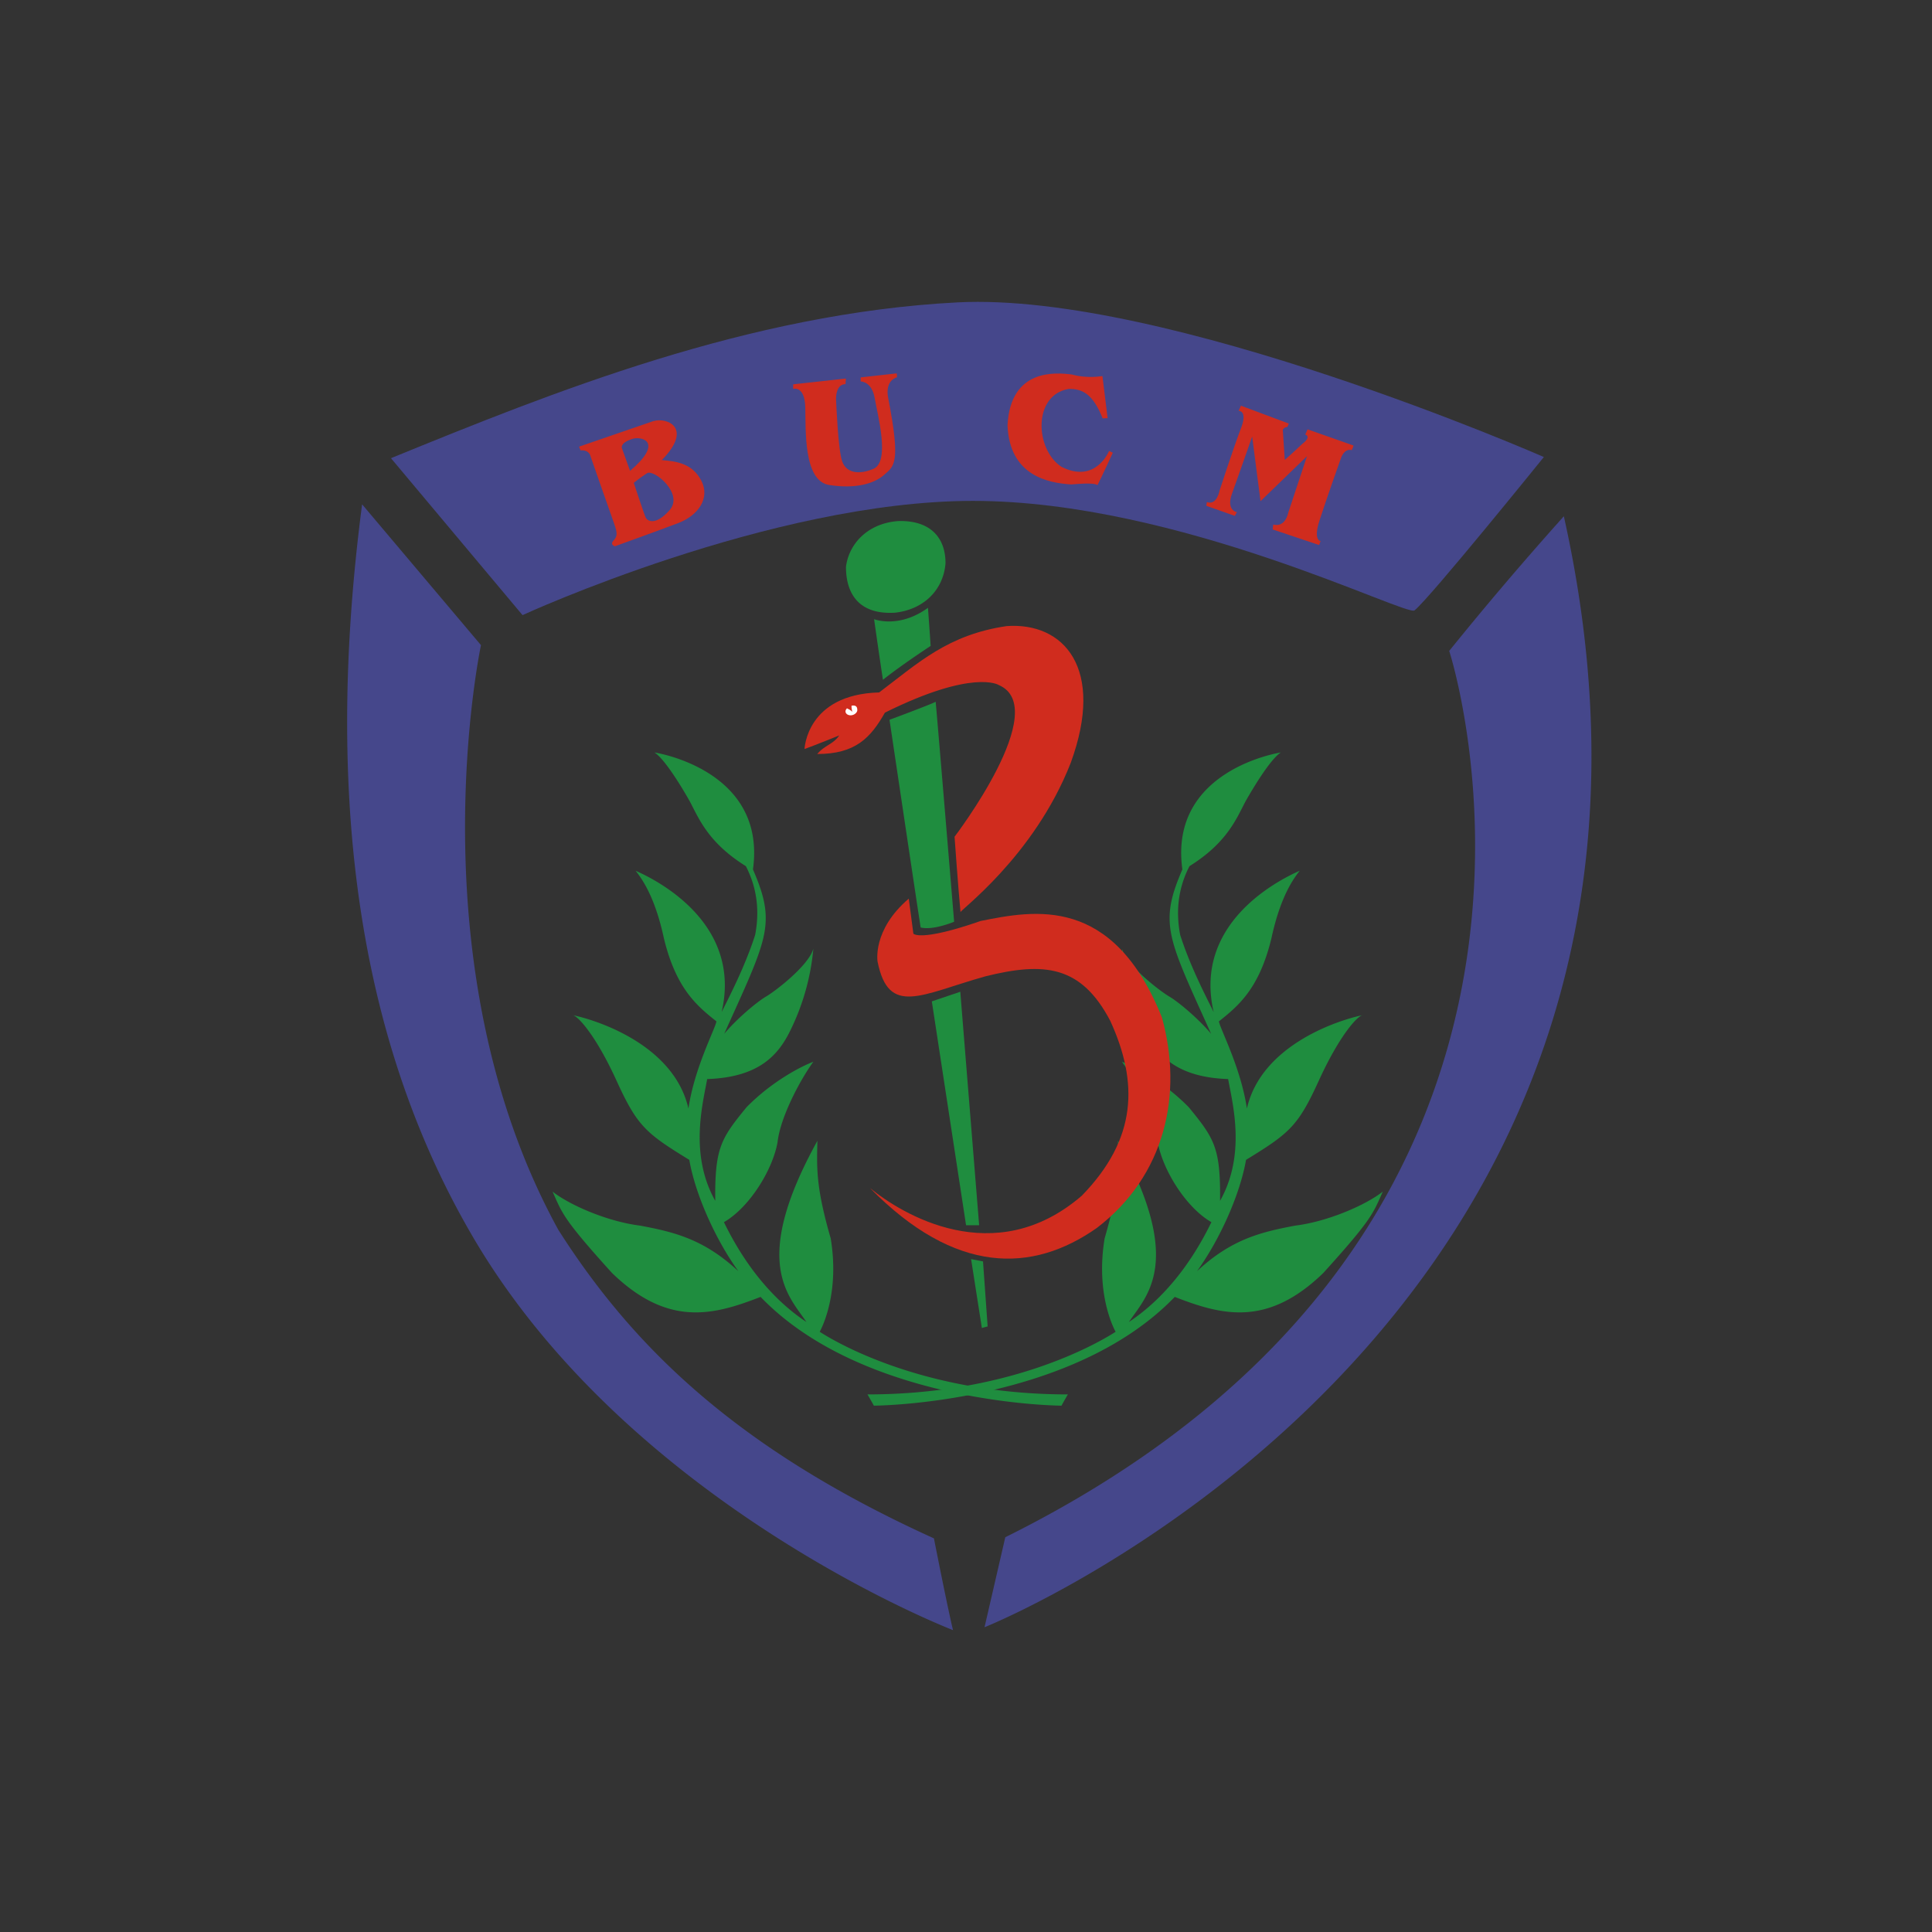 <svg width="128" height="128" fill="none" xmlns="http://www.w3.org/2000/svg"><rect width="100%" height="100%" fill="#333333" stroke="none"/><path fill-rule="evenodd" clip-rule="evenodd" d="m25.902 30.356 8.717 10.398s16.438-7.57 29.844-7.569c13.663 0 28.825 7.735 29.258 7.25 1.02-.815 8.564-10.156 8.564-10.156S77.309 19.32 63.444 20.033c-13.865.714-26.863 5.965-37.542 10.323Z" fill="#45478B"/><path fill-rule="evenodd" clip-rule="evenodd" d="M44.33 33.835c-.927 1.023-1.434.664-1.539.478-.093-.165-.802-2.323-.802-2.323s.43-.354.882-.64c.453-.286 2.498 1.389 1.459 2.485Zm-3.135-4.167s-.114-.357.778-.612c.656-.14 1.95.287-.23 2.14l-.548-1.528Zm5.276 2.192c-.586-1.147-1.631-1.3-2.625-1.377 2.122-2.166.306-2.857-.568-2.58-.2.064-4.912 1.689-4.912 1.689l.096.248c.592-.048.66.382.66.382s1.27 3.651 1.548 4.416c.277.764.21.898-.02 1.175-.268.268.086.38.086.38s2.83-1.02 4.18-1.53c1.351-.51 2.14-1.656 1.555-2.803ZM52.55 25.768s.764-.248.803 1.224c.038 1.471-.134 4.874 1.586 5.141 1.72.268 2.963-.076 3.632-.669.668-.592 1.127-.726.268-5.122-.21-1.185.579-1.338.579-1.338.026-.102-.012-.267-.012-.267l-2.384.267v.267s.74-.013.93 1.109c.192 1.122 1.033 4.193-.076 4.677-.944.408-1.822.305-2.09-.523-.267-.828-.382-3.823-.395-4.052-.013-.23.026-1.032.625-1.032.025-.268.025-.37.025-.37l-3.492.382v.306ZM73.052 27.718l.331-.013-.344-2.79s-.994.185-2.025-.103c-1.052-.133-4.072-.42-4.263 3.365.133 3.345 2.695 3.823 4.224 3.918 1.529-.133 1.625 0 1.74.039.248-.478 1.012-2.141 1.012-2.141l-.248-.115s-.88 2.198-3.154 1.05c-1.758-1.146-1.912-4.759.478-5.16.918-.018 1.613.345 2.25 1.95ZM81.812 34.179l.135-.248s-.727-.115-.325-1.223c.401-1.11 1.337-3.785 1.337-3.785l.554 4.281 3.079-2.982-1.243 3.746s-.172.995-.993.785c-.02.133-.04.324-.04.324l3.079 1.032.095-.267s-.497-.02-.076-1.338c.42-1.319 1.433-4.167 1.433-4.167s.21-.65.708-.516c.114-.23.114-.306.114-.306l-3.04-1.07-.152.343s.459.134-.21.632c-.517.497-1.147 1.05-1.147 1.05l-.133-2.006s.128-.191.304-.173l.096-.229-3.173-1.185-.152.344s.65-.038.114 1.261c-.478 1.262-1.376 4.015-1.376 4.015s-.173 1.013-.84.765l-.04.248 1.892.669Z" fill="#D02C1E"/><path fill-rule="evenodd" clip-rule="evenodd" d="M31.371 82.016c-6.984-11.88-10.133-27.576-7.38-48.602l7.875 9.328s-4.512 21.18 5.121 38.731c5.049 7.935 12.031 14.612 24.889 20.449.956 4.855 1.263 6.078 1.263 6.078S41.83 99.806 31.37 82.016ZM66.603 101.846l-1.376 5.964s50.31-20.085 38.382-73.606a227.434 227.434 0 0 0-7.595 8.92S108.4 81.1 66.603 101.846Z" fill="#45478B"/><path fill-rule="evenodd" clip-rule="evenodd" d="M43.361 49.853s7.443 1.12 6.525 7.747c.745 1.742 1.057 2.895.695 4.505-.33 1.461-1.246 3.38-2.6 6.385.816-.969 2.122-2.083 2.772-2.466.65-.382 2.829-2.065 3.134-3.172a15.415 15.415 0 0 1-1.567 5.504c-.803 1.606-2.102 3.02-5.467 3.135-.305 1.683-1.185 5.008.535 8.067-.038-3.518.383-4.13 2.065-6.193 1.72-1.76 3.708-2.753 4.434-3.02-.84 1.146-2.179 3.631-2.37 5.314-.306 1.796-1.835 4.319-3.555 5.313.765 1.567 2.447 4.607 5.466 6.614-1.184-1.758-3.708-3.976.727-12.004-.038 1.796-.114 3.02.88 6.46.573 3.441-.46 5.697-.727 6.193 1.49.956 7.264 4.148 16.44 4.148-.402.699-.421.746-.421.746s-13.056-.057-19.937-7.206c-3.136 1.224-6.136 2.007-9.845-1.587-3.25-3.593-3.287-3.937-3.937-5.39 1.109.88 3.632 1.988 5.81 2.256 2.218.42 4.206.879 6.5 3.02-1.568-2.18-2.867-5.161-3.25-7.378-2.867-1.759-3.44-2.218-4.817-5.238-1.376-3.02-2.6-4.358-2.944-4.358 1.53.305 6.729 1.93 7.703 6.193.402-2.715 1.778-5.276 1.855-5.773-1.3-1.032-2.677-2.178-3.48-5.505-.61-2.83-1.49-3.976-1.872-4.473 1.567.688 7.053 3.556 5.696 9.367.46-.935 1.548-3.002 2.222-5.117.269-1.411.2-2.974-.616-4.556-2.523-1.568-3.135-3.21-3.709-4.281 0 0-1.503-2.714-2.345-3.25Z" fill="#1F8D3F"/><path fill-rule="evenodd" clip-rule="evenodd" d="M84.86 49.853s-7.443 1.12-6.525 7.747c-.745 1.742-1.057 2.895-.694 4.505.328 1.461 1.244 3.38 2.598 6.385-.815-.969-2.121-2.083-2.77-2.466-.651-.382-2.83-2.065-3.136-3.172a15.415 15.415 0 0 0 1.568 5.504c.803 1.606 2.103 3.02 5.467 3.135.306 1.683 1.185 5.008-.536 8.067.039-3.518-.382-4.13-2.065-6.193-1.72-1.76-3.708-2.753-4.434-3.02.841 1.146 2.18 3.631 2.37 5.314.306 1.796 1.836 4.319 3.556 5.313-.765 1.567-2.446 4.607-5.467 6.614 1.186-1.758 3.708-3.976-.726-12.004.038 1.796.114 3.02-.88 6.46-.573 3.441.46 5.697.726 6.193-1.49.956-7.263 4.148-16.438 4.148.402.699.42.746.42.746s13.056-.057 19.937-7.206c3.135 1.224 6.136 2.007 9.844-1.587 3.25-3.593 3.288-3.937 3.939-5.39-1.11.88-3.632 1.988-5.812 2.256-2.217.42-4.206.879-6.499 3.02 1.568-2.18 2.868-5.161 3.25-7.378 2.867-1.759 3.44-2.218 4.817-5.238 1.376-3.02 2.6-4.358 2.943-4.358-1.529.305-6.728 1.93-7.703 6.193-.402-2.715-1.778-5.276-1.854-5.773 1.3-1.032 2.676-2.178 3.479-5.505.611-2.83 1.49-3.976 1.873-4.473-1.568.688-7.054 3.556-5.697 9.367-.46-.935-1.548-3.002-2.221-5.117-.269-1.411-.2-2.974.616-4.556 2.523-1.568 3.136-3.21 3.708-4.281 0 0 1.505-2.714 2.345-3.25ZM62.643 37.313c-.134 1.74-1.403 3.058-3.336 3.279-2.437.15-3.259-1.299-3.259-3.03.172-1.453 1.357-2.877 3.45-3.04 2.103-.066 3.145 1.06 3.145 2.791ZM57.911 41.022s1.631.65 3.569-.752c.102 1.377.178 2.524.178 2.524s-1.912 1.249-3.16 2.243c-.23-1.479-.587-4.015-.587-4.015ZM58.932 47.687s2.956-1.096 3.058-1.198c.077.74 1.224 14.579 1.224 14.579s-1.377.585-2.218.381c-.204-1.273-2.064-13.762-2.064-13.762Z" fill="#1F8D3F"/><path fill-rule="evenodd" clip-rule="evenodd" d="m61.736 66.343 1.886-.637 1.249 15.47h-.867l-2.268-14.833ZM64.337 83.42l.79.152.307 4.307-.383.102-.714-4.562Z" fill="#1F8D3F"/><path fill-rule="evenodd" clip-rule="evenodd" d="M53.302 49.624s.127-3.62 4.944-3.748c2.6-1.962 4.55-3.822 8.449-4.396 3.784-.268 6.537 2.791 4.244 9.06-2.447 6.27-7.532 9.903-7.302 9.903-.154-1.606-.395-5.008-.395-5.008s6.511-8.526 2.918-10.055c0 0-1.682-1.07-7.532 1.834-.955 1.683-1.962 2.741-4.485 2.741.25-.293.397-.38.892-.695.42-.268.564-.535.564-.535s-1.711.695-2.297.899Z" fill="#D02C1E"/><path fill-rule="evenodd" clip-rule="evenodd" d="M56.112 46.928s.272.115.35.24c-.04-.24-.053-.282-.044-.416.153-.025.416-.039.378.344-.062.205-.34.358-.588.272-.164-.057-.287-.239-.096-.44Z" fill="#fff"/><path fill-rule="evenodd" clip-rule="evenodd" d="m60.208 59.538.305 2.319s.434.56 4.46-.841c3.569-.713 8.755-1.72 12.005 6.384 1.414 5.085.229 10.488-4.308 13.954-4.281 3.008-9.379 3.11-15.037-2.65 2.04 1.681 8.233 5.53 14.044.51 3.67-3.773 3.746-7.494 1.885-11.572-1.936-3.695-4.384-3.924-8.283-2.956-4.256 1.198-6.403 2.676-7.136-.969 0 0-.376-2.09 2.065-4.18Z" fill="#D02C1E"/></svg>